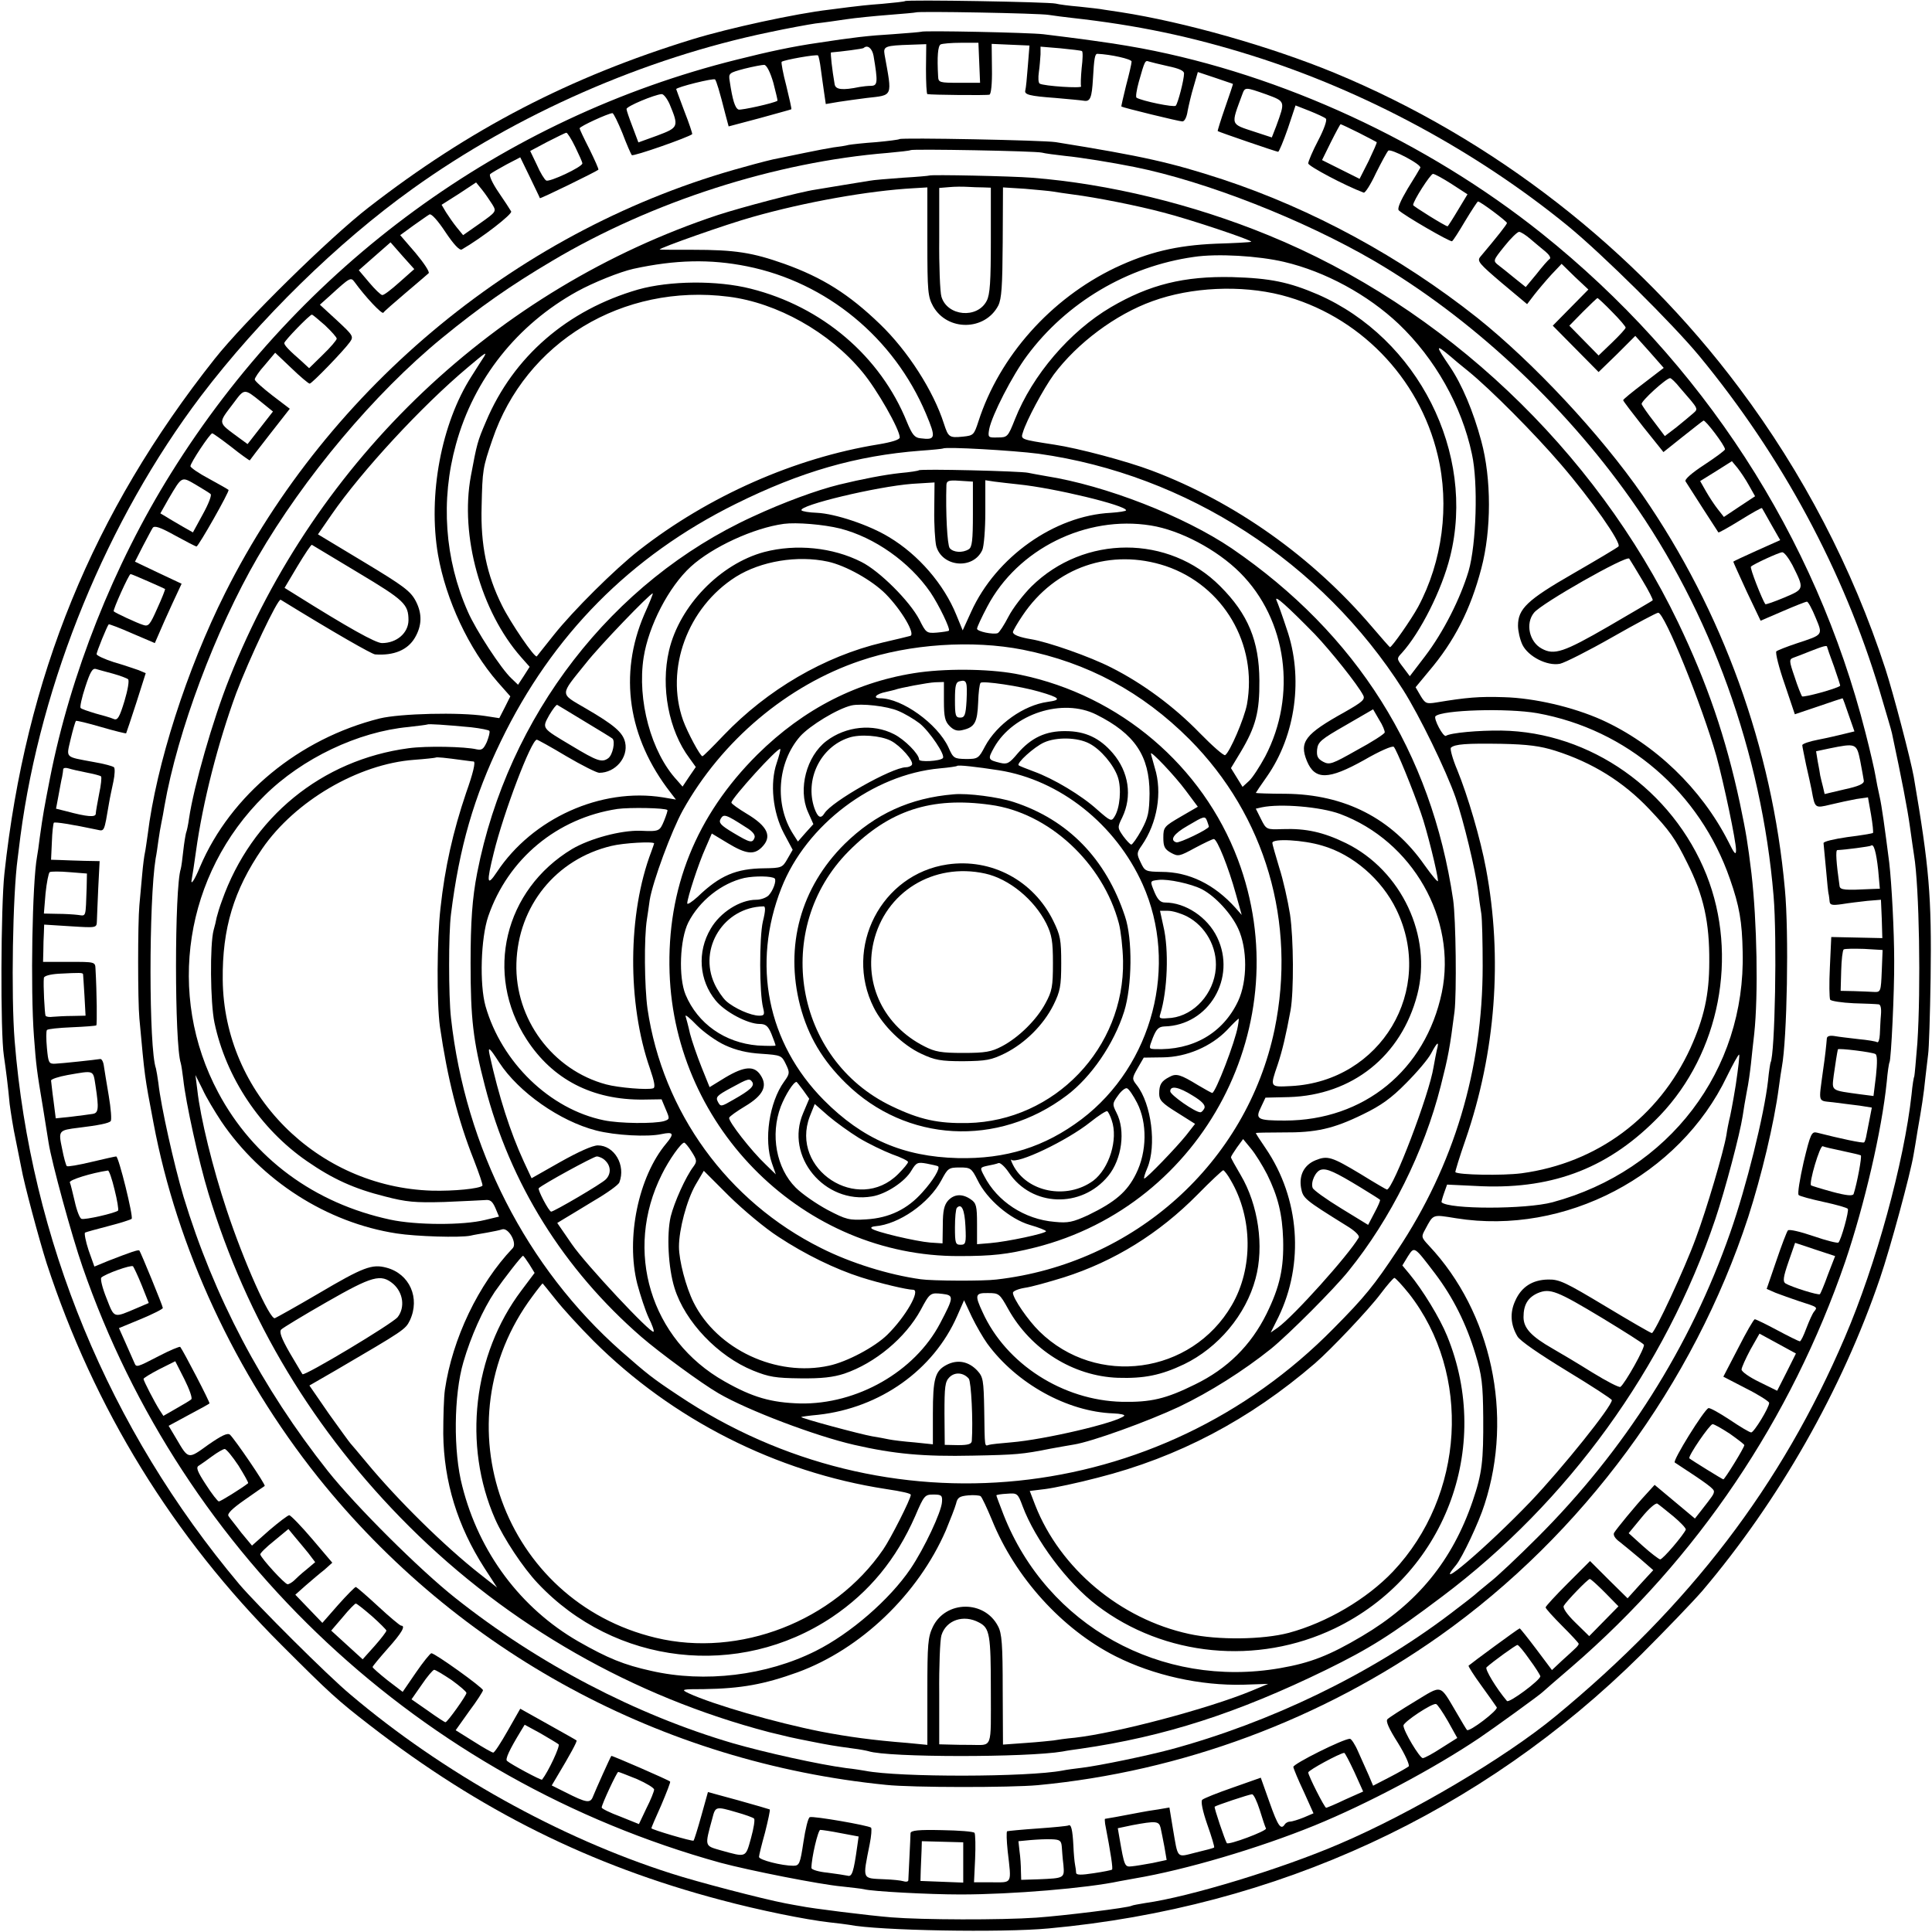 <?xml version="1.0" standalone="no"?>
<!DOCTYPE svg PUBLIC "-//W3C//DTD SVG 20010904//EN"
 "http://www.w3.org/TR/2001/REC-SVG-20010904/DTD/svg10.dtd">
<svg version="1.0" xmlns="http://www.w3.org/2000/svg"
 width="700pt" height="700pt" viewBox="0 0 700 700"
 preserveAspectRatio="xMidYMid meet">
<g transform="translate(0,700) scale(0.1,-0.1)"
fill="#000000" stroke="none">
<path d="M3279 6996 c-2 -2 -40 -6 -84 -10 -44 -3 -98 -9 -120 -12 -22 -3 -53
-7 -70 -9 -121 -14 -365 -67 -495 -107 -446 -137 -809 -326 -1175 -610 -142
-110 -450 -413 -557 -548 -442 -558 -685 -1152 -762 -1865 -13 -119 -15 -575
-2 -660 8 -55 15 -110 21 -175 4 -30 13 -89 22 -130 8 -41 17 -86 20 -100 10
-58 65 -262 92 -347 172 -526 457 -990 851 -1383 175 -175 201 -199 320 -291
399 -309 799 -508 1272 -633 138 -37 306 -71 393 -81 28 -3 60 -7 72 -9 104
-21 555 -29 723 -13 827 76 1567 418 2146 992 88 88 188 192 221 230 277 326
507 729 645 1135 37 108 110 378 121 445 3 17 10 57 15 90 14 79 22 129 28
190 3 28 8 66 10 85 3 19 7 143 9 275 4 298 -5 402 -61 730 -11 62 -74 303
-103 392 -119 365 -299 710 -530 1018 -376 503 -891 903 -1466 1141 -233 96
-543 184 -775 220 -19 3 -46 7 -60 9 -14 3 -54 7 -90 11 -36 3 -74 8 -85 11
-25 6 -540 15 -546 9z m521 -50 c19 -3 58 -8 85 -11 234 -26 430 -67 650 -136
408 -128 813 -346 1145 -617 127 -104 381 -356 477 -472 300 -364 522 -777
653 -1212 22 -75 43 -144 45 -155 36 -169 56 -273 65 -338 6 -44 13 -91 15
-104 19 -115 25 -482 12 -680 -5 -63 -10 -117 -11 -120 -2 -3 -7 -33 -10 -66
-27 -246 -129 -618 -242 -881 -229 -536 -561 -971 -1049 -1373 -182 -150 -520
-350 -780 -461 -208 -90 -546 -193 -705 -215 -24 -4 -47 -8 -50 -10 -11 -7
-245 -36 -345 -43 -128 -9 -415 -8 -525 1 -77 6 -294 33 -330 41 -8 1 -33 6
-55 10 -83 16 -321 78 -413 108 -405 129 -828 365 -1162 648 -82 68 -342 328
-403 400 -473 563 -756 1249 -814 1970 -13 163 -7 528 11 660 2 14 6 50 10 80
74 561 315 1147 654 1595 212 279 496 557 767 751 378 271 839 473 1291 567
65 14 142 28 169 32 28 3 77 10 110 15 33 5 103 12 155 16 52 4 96 8 98 9 6 5
447 -3 482 -9z"/>
<path d="M3338 6885 c-2 -1 -48 -5 -104 -9 -86 -5 -146 -12 -269 -31 -91 -13
-180 -32 -295 -61 -848 -211 -1582 -747 -2050 -1498 -208 -333 -365 -729 -439
-1106 -21 -108 -25 -129 -37 -215 -3 -27 -8 -59 -10 -70 -17 -94 -24 -477 -11
-650 8 -107 10 -123 33 -260 8 -49 17 -106 20 -125 11 -71 84 -338 123 -450
364 -1052 1228 -1859 2311 -2159 104 -28 362 -79 440 -86 36 -4 72 -8 80 -10
29 -8 236 -19 350 -19 187 0 460 23 576 48 12 2 37 7 55 10 184 31 448 109
652 192 191 78 432 206 597 317 49 33 222 158 230 167 3 3 50 44 105 91 455
393 794 896 991 1469 69 204 132 473 150 650 3 36 8 68 10 71 6 10 18 260 17
369 0 104 -9 278 -18 355 -16 125 -27 205 -35 240 -5 22 -12 56 -15 75 -3 19
-19 89 -36 155 -181 712 -591 1344 -1174 1810 -416 332 -940 574 -1450 670
-16 3 -40 7 -51 9 -49 9 -187 28 -304 42 -52 6 -436 14 -442 9z m210 -113 l3
-72 -76 0 c-71 0 -75 1 -76 23 -4 72 -1 110 9 116 6 3 39 6 74 6 l63 0 3 -73z
m-193 -22 c0 -49 2 -90 5 -91 14 -3 216 -5 225 -2 6 2 10 41 9 94 l-1 90 68
-3 69 -3 -6 -75 c-3 -41 -7 -80 -9 -87 -5 -16 15 -21 110 -28 44 -4 90 -8 102
-10 23 -4 29 10 33 80 4 73 7 90 16 90 48 -2 124 -19 124 -28 0 -7 -9 -46 -20
-87 -10 -41 -18 -75 -17 -76 5 -4 209 -54 221 -54 8 0 16 16 19 38 4 20 13 60
22 89 l15 52 63 -21 c34 -12 63 -21 64 -22 1 -1 -12 -39 -28 -85 -16 -46 -28
-85 -27 -86 6 -4 213 -75 219 -75 3 0 19 38 35 84 l28 84 51 -20 c27 -11 54
-23 59 -28 5 -5 -7 -39 -28 -79 -20 -38 -36 -76 -36 -83 0 -10 134 -81 201
-106 5 -2 25 29 44 70 20 40 40 77 45 82 9 9 123 -51 116 -62 -2 -4 -22 -38
-46 -76 -26 -44 -38 -72 -32 -78 18 -18 187 -116 193 -112 4 2 25 35 48 74 23
38 44 70 46 70 9 0 105 -72 105 -78 0 -5 -37 -52 -97 -123 -12 -15 -3 -25 78
-94 l92 -77 26 34 c14 18 42 51 62 73 l37 39 48 -47 49 -46 -65 -66 -64 -65
83 -84 83 -84 67 65 66 66 52 -58 51 -58 -73 -56 c-41 -31 -74 -58 -74 -61 0
-3 33 -46 73 -97 l73 -91 69 55 c38 30 72 57 76 59 6 4 78 -90 78 -104 0 -4
-34 -29 -75 -56 -46 -30 -72 -53 -68 -60 13 -21 116 -181 119 -185 1 -2 37 18
79 44 42 26 77 46 79 44 1 -2 17 -29 34 -60 l32 -56 -85 -38 c-47 -21 -85 -39
-85 -40 0 -2 22 -50 49 -109 l50 -105 79 34 c44 19 84 35 89 35 4 0 18 -25 31
-57 27 -65 29 -62 -68 -94 -36 -12 -69 -25 -74 -29 -4 -5 9 -58 30 -118 l37
-110 86 29 c46 16 86 29 87 29 1 0 11 -27 22 -60 l21 -60 -37 -9 c-20 -5 -63
-15 -94 -21 -32 -6 -58 -15 -58 -20 0 -5 7 -37 14 -72 8 -35 17 -75 20 -91 12
-66 11 -66 69 -52 29 7 71 16 93 20 l42 6 11 -62 c6 -35 9 -65 7 -67 -3 -2
-44 -9 -93 -15 -48 -7 -87 -16 -86 -22 0 -5 5 -48 9 -95 4 -47 8 -88 10 -92 1
-5 2 -15 3 -24 1 -13 9 -15 44 -10 24 4 66 9 93 12 l49 4 3 -69 2 -70 -92 2
-93 2 -5 -109 c-3 -59 -2 -112 1 -118 3 -5 42 -11 85 -13 43 -1 84 -3 91 -4 7
-1 10 -15 8 -38 -2 -21 -3 -53 -4 -71 -1 -18 -5 -31 -10 -28 -4 3 -35 8 -67
11 -32 4 -71 8 -86 11 -18 3 -28 0 -29 -8 -2 -25 -6 -64 -14 -118 -16 -120
-20 -107 38 -114 29 -4 72 -9 95 -12 l44 -7 -7 -36 c-4 -20 -9 -47 -12 -61 -2
-13 -6 -27 -9 -29 -4 -4 -88 14 -170 35 -20 5 -24 -2 -49 -106 -14 -62 -23
-116 -18 -120 4 -4 45 -15 91 -25 46 -10 85 -21 87 -25 5 -7 -24 -112 -34
-122 -3 -3 -44 7 -90 23 -47 16 -88 26 -93 21 -4 -4 -23 -54 -42 -110 l-35
-102 32 -14 c18 -7 57 -21 87 -31 66 -21 66 -21 53 -37 -6 -7 -18 -34 -28 -60
-10 -27 -20 -48 -24 -48 -3 0 -40 18 -81 40 -41 22 -78 40 -82 40 -4 0 -31
-47 -60 -104 l-54 -104 83 -43 c46 -23 83 -47 83 -52 0 -17 -55 -107 -65 -107
-6 0 -41 21 -78 46 -38 25 -72 44 -77 42 -16 -6 -131 -191 -122 -197 118 -77
142 -95 142 -105 -1 -11 -4 -15 -47 -70 l-22 -28 -73 61 -73 61 -30 -33 c-40
-43 -108 -126 -117 -141 -4 -8 4 -21 21 -33 15 -12 48 -39 74 -61 l47 -41 -47
-51 -46 -51 -68 67 -68 68 -81 -81 c-44 -44 -80 -83 -80 -87 0 -4 27 -34 60
-67 33 -33 60 -62 60 -65 0 -3 -6 -11 -13 -17 -7 -7 -29 -27 -49 -45 l-35 -33
-57 76 c-31 41 -58 75 -60 75 -4 0 -175 -126 -185 -135 -2 -2 19 -35 46 -72
27 -37 52 -73 56 -79 6 -10 -100 -91 -108 -82 -2 2 -19 30 -38 63 -62 105 -50
101 -151 40 -48 -29 -93 -58 -99 -64 -7 -7 5 -34 38 -86 26 -42 43 -80 39 -85
-5 -4 -36 -22 -69 -39 l-60 -31 -16 38 c-9 20 -26 58 -38 85 -11 26 -25 47
-30 47 -24 0 -206 -91 -205 -102 1 -7 18 -48 38 -90 l35 -78 -35 -15 c-20 -8
-42 -15 -50 -15 -7 0 -16 -5 -19 -10 -14 -22 -25 -6 -55 79 l-32 90 -102 -36
c-55 -19 -105 -39 -110 -44 -6 -5 1 -40 18 -89 16 -45 27 -82 25 -84 -2 -2
-32 -10 -66 -18 -72 -18 -64 -26 -84 90 l-12 73 -41 -7 c-23 -3 -50 -8 -61
-10 -72 -14 -129 -24 -131 -24 -2 0 -1 -8 0 -18 21 -109 29 -163 25 -166 -2
-2 -32 -8 -66 -13 -45 -7 -63 -7 -64 1 0 6 -2 20 -4 30 -2 10 -5 42 -6 70 -3
56 -8 78 -18 72 -3 -2 -53 -7 -111 -11 -58 -4 -108 -9 -111 -10 -3 -2 -2 -34
2 -72 14 -122 18 -113 -57 -113 l-65 0 4 85 c2 46 1 88 -2 94 -3 5 -57 9 -118
10 -86 2 -113 -1 -114 -11 0 -7 -2 -47 -4 -88 -2 -41 -4 -79 -4 -83 -1 -5 -9
-6 -18 -3 -10 3 -40 6 -68 7 -83 4 -80 -4 -54 127 6 30 8 56 5 60 -9 8 -209
43 -222 38 -6 -2 -16 -43 -23 -90 -12 -80 -15 -86 -37 -86 -41 0 -124 21 -124
32 0 6 10 46 22 89 11 44 19 81 17 83 -2 1 -53 16 -114 33 l-110 30 -24 -86
c-13 -47 -26 -88 -28 -90 -3 -4 -153 40 -153 45 0 2 16 40 36 84 19 45 34 83
32 85 -6 6 -211 95 -213 93 -4 -5 -56 -121 -66 -146 -10 -27 -23 -25 -102 15
l-48 24 19 32 c48 80 74 128 71 131 -2 2 -49 28 -104 59 l-100 56 -45 -79
c-25 -44 -48 -80 -53 -80 -4 0 -36 18 -72 41 l-64 40 49 69 c28 37 50 72 50
76 -1 10 -174 134 -187 134 -4 0 -30 -32 -56 -70 l-48 -70 -55 42 c-30 24 -54
45 -54 48 0 3 25 33 55 67 51 57 66 83 48 83 -5 1 -42 32 -83 70 -41 38 -78
70 -81 70 -3 0 -32 -29 -64 -65 l-57 -65 -49 51 -49 51 37 33 c21 18 51 44 68
57 l29 26 -73 86 c-40 47 -78 86 -83 86 -5 0 -38 -25 -73 -55 l-62 -55 -39 47
c-20 27 -42 53 -46 60 -6 8 13 27 59 59 37 26 70 49 72 50 5 4 -110 172 -126
186 -9 7 -30 -3 -79 -37 -73 -53 -71 -53 -115 22 l-28 47 72 39 c40 21 74 40
76 42 3 3 -95 191 -106 205 -2 2 -37 -12 -77 -33 -81 -42 -82 -42 -89 -25 -3
7 -17 38 -31 70 l-25 56 80 33 c43 18 79 36 79 40 0 7 -80 202 -85 208 -4 4
-32 -6 -112 -37 l-51 -21 -21 59 c-11 33 -16 62 -13 64 4 2 43 13 86 24 43 11
80 23 83 26 7 7 -47 226 -56 226 -3 0 -44 -9 -90 -20 -46 -11 -86 -18 -89 -15
-3 3 -11 31 -17 63 -14 66 -13 67 60 76 73 9 109 16 116 24 4 4 1 45 -7 92 -8
47 -16 96 -18 110 -2 14 -8 24 -13 23 -18 -3 -139 -16 -163 -17 -23 -1 -25 3
-30 57 -3 32 -3 61 0 65 3 4 43 8 90 10 47 2 87 5 89 7 3 4 2 117 -3 205 -1
25 -2 25 -96 25 l-94 0 1 38 c0 20 1 51 2 67 l1 30 95 -6 c95 -6 95 -6 96 18
0 12 3 67 5 121 l5 97 -55 1 c-31 1 -71 2 -88 3 l-33 1 3 65 c1 35 5 66 7 69
4 4 66 -6 156 -25 28 -6 26 -10 44 96 3 19 11 55 16 79 5 24 6 47 2 51 -4 4
-37 13 -73 19 -107 20 -100 13 -84 83 8 34 17 64 19 66 2 2 43 -8 91 -22 48
-14 89 -24 91 -23 1 2 18 52 37 111 l34 107 -26 11 c-15 5 -55 19 -90 29 -34
11 -62 24 -62 29 0 8 38 102 44 108 2 1 40 -13 85 -33 l82 -35 34 78 c19 42
41 91 49 107 l14 30 -85 40 -84 40 28 55 c16 30 32 61 36 67 6 10 27 3 81 -27
40 -22 75 -40 78 -40 7 0 121 201 116 205 -2 2 -33 20 -70 40 -38 20 -68 41
-68 46 0 12 71 119 79 119 3 0 35 -23 70 -50 35 -28 65 -49 66 -48 1 2 34 45
73 95 l72 92 -63 48 c-35 27 -64 53 -64 58 0 6 16 30 37 53 l37 44 59 -56 c32
-31 62 -56 66 -56 8 0 125 121 146 151 14 20 11 24 -47 78 l-62 57 38 34 c71
65 74 66 87 49 39 -54 100 -119 105 -112 3 5 40 37 81 72 41 35 79 67 83 71 5
4 -17 37 -47 73 l-56 65 48 35 c26 18 52 37 58 40 7 4 31 -23 58 -64 30 -45
51 -67 59 -63 73 42 185 129 179 138 -4 7 -24 38 -46 70 -22 32 -35 61 -30 65
5 5 32 20 59 35 l50 26 35 -72 c19 -40 36 -74 36 -76 2 -3 204 96 212 103 2 2
-13 35 -32 74 -20 39 -36 73 -36 76 0 7 105 55 119 55 4 0 20 -33 36 -72 15
-40 31 -76 34 -80 5 -6 207 65 219 76 1 2 -11 39 -28 82 -16 43 -30 80 -30 81
0 7 136 41 141 35 5 -7 15 -38 38 -129 l11 -41 113 30 c61 17 113 31 114 32 2
1 -7 39 -18 85 -12 45 -19 84 -17 87 8 7 127 28 132 23 2 -2 7 -24 10 -49 3
-25 9 -63 12 -86 l6 -41 47 8 c25 4 71 10 101 14 97 11 93 2 65 157 -5 30 1
33 95 36 l56 2 -1 -90z m-190 48 c16 -95 15 -108 -8 -109 -12 0 -31 -2 -42 -4
-63 -13 -88 -10 -91 10 -9 51 -16 115 -13 115 37 3 115 13 118 16 14 13 31 -1
36 -28z m755 17 c4 -2 3 -30 -1 -62 -3 -32 -4 -62 -2 -66 5 -8 -135 1 -150 10
-5 3 -6 21 -3 42 3 20 5 49 6 64 l0 28 72 -6 c40 -4 75 -8 78 -10z m313 -55
c38 -8 57 -16 57 -26 0 -23 -22 -108 -30 -117 -6 -7 -122 17 -142 29 -4 2 0
28 8 57 22 78 23 79 37 74 7 -2 38 -10 70 -17z m-1431 -60 c9 -35 16 -64 15
-65 -13 -9 -132 -35 -141 -32 -13 5 -22 35 -32 102 -5 30 -3 31 53 46 32 8 64
14 72 14 9 -1 22 -27 33 -65z m1786 -42 c70 -26 69 -24 36 -115 l-16 -41 -61
20 c-91 30 -88 22 -46 136 10 27 10 27 87 0z m-2162 -35 c34 -82 33 -85 -44
-114 l-69 -25 -21 56 c-12 31 -22 60 -22 65 0 10 101 52 127 54 7 1 20 -16 29
-36z m2497 -104 c34 -17 63 -33 65 -34 2 -1 -12 -32 -29 -68 l-33 -65 -68 34
-68 34 32 65 c18 36 34 65 35 65 2 0 32 -14 66 -31z m-2839 -51 c14 -29 26
-55 26 -60 0 -13 -120 -69 -131 -62 -6 3 -22 29 -34 57 l-24 50 62 33 c34 17
65 33 69 33 3 1 18 -22 32 -51z m3176 -135 l57 -37 -35 -58 c-19 -32 -36 -58
-37 -58 -8 0 -125 73 -125 77 0 15 63 113 72 113 6 0 37 -17 68 -37z m-3476
-74 c15 -25 15 -26 -46 -69 l-60 -42 -23 28 c-13 16 -30 41 -39 55 l-16 27 63
40 62 41 22 -27 c12 -15 28 -39 37 -53z m3761 -125 c17 -14 41 -35 55 -46 13
-11 20 -22 15 -26 -6 -4 -27 -28 -48 -55 l-39 -47 -40 32 c-22 18 -49 40 -60
48 -19 15 -18 17 23 68 23 29 47 52 53 52 6 0 25 -12 41 -26z m-4097 -156
c-29 -26 -57 -48 -63 -47 -5 0 -27 21 -47 45 l-38 45 58 51 57 50 43 -49 43
-48 -53 -47z m4393 -108 c27 -27 49 -53 49 -57 0 -4 -22 -28 -49 -54 l-49 -47
-53 54 -53 54 49 50 c27 27 51 50 53 50 2 0 26 -22 53 -50z m-4663 -49 c23
-22 42 -43 42 -48 0 -5 -22 -31 -50 -58 l-50 -49 -27 25 c-46 40 -63 58 -63
66 0 8 92 103 100 103 3 0 24 -18 48 -39z m4908 -225 c71 -82 68 -76 47 -95
-10 -9 -37 -31 -59 -49 l-42 -32 -40 53 c-22 28 -42 57 -44 63 -3 10 88 93
103 94 4 0 20 -15 35 -34z m-5139 -53 l42 -34 -46 -59 -46 -59 -26 19 c-85 63
-83 52 -23 132 38 51 37 51 99 1z m5390 -302 l22 -39 -56 -37 -57 -38 -22 28
c-12 15 -31 44 -43 65 l-21 37 58 36 57 36 20 -24 c11 -14 30 -42 42 -64z
m-5574 -31 c5 -4 -8 -37 -28 -73 l-36 -66 -37 21 c-20 12 -47 27 -59 35 l-22
13 30 53 c49 83 46 81 98 51 25 -15 50 -30 54 -34z m5731 -257 c44 -88 44 -87
-29 -118 -36 -15 -67 -26 -69 -24 -12 18 -57 132 -52 136 9 9 100 51 113 52 7
1 23 -20 37 -46z m-5958 -59 c33 -14 60 -27 62 -28 1 -2 -11 -33 -28 -70 -27
-61 -32 -67 -52 -60 -20 6 -98 42 -106 49 -4 4 55 135 61 135 3 0 31 -12 63
-26z m6084 -238 c0 -1 11 -34 25 -71 13 -38 24 -70 22 -70 -14 -11 -133 -43
-138 -38 -3 5 -16 36 -27 71 -20 58 -20 63 -4 69 9 3 37 14 62 24 46 18 60 22
60 15z m-6210 -97 c25 -7 49 -16 54 -20 5 -4 -1 -39 -13 -79 -18 -59 -25 -71
-39 -65 -9 4 -39 13 -66 20 -26 8 -51 16 -54 20 -3 3 4 37 17 76 18 55 26 69
39 65 9 -3 37 -10 62 -17z m6330 -316 c6 -32 12 -64 13 -72 1 -11 -19 -20 -70
-31 l-72 -17 -6 26 c-4 14 -8 33 -10 41 -1 8 -5 31 -9 51 l-6 37 47 10 c98 20
100 19 113 -45z m-6427 -42 c26 -5 50 -11 53 -14 3 -3 0 -32 -7 -64 -6 -32
-12 -64 -12 -71 0 -14 -30 -12 -108 9 l-36 9 9 48 c5 26 10 56 13 67 2 11 4
24 4 28 1 5 9 6 19 3 9 -3 39 -10 65 -15z m6492 -353 l6 -68 -28 -1 c-99 -5
-116 -4 -118 11 -12 84 -15 130 -8 130 28 1 119 13 122 16 10 9 19 -24 26 -88z
m-6491 -63 c-4 -111 -1 -104 -31 -100 -16 2 -50 4 -76 4 l-48 1 6 73 c4 39 11
74 15 77 5 3 37 3 72 0 l63 -5 -1 -50z m6504 -303 c-3 -75 -4 -77 -28 -76 -14
1 -47 2 -73 3 l-48 1 2 73 c1 39 5 74 9 77 5 3 38 3 74 2 l67 -4 -3 -76z
m-6517 -12 c0 -3 3 -38 5 -77 l4 -73 -47 -1 c-27 0 -58 -2 -71 -3 -13 -2 -25
0 -27 4 -3 6 -9 113 -6 137 1 7 22 13 54 15 77 4 87 4 88 -2z m6494 -289 c7
-4 7 -31 2 -79 l-9 -73 -47 6 c-109 15 -104 11 -97 69 6 43 12 81 15 94 2 5
125 -10 136 -17z m-6449 -114 c13 -85 11 -100 -11 -103 -11 -2 -45 -6 -76 -10
l-57 -6 -8 63 c-5 35 -8 68 -9 74 0 5 27 14 60 20 98 17 92 19 101 -38z m6329
-237 c33 -7 63 -14 67 -16 5 -3 -14 -104 -26 -140 -3 -8 -26 -6 -78 8 -40 11
-75 22 -76 23 -9 8 32 146 42 142 6 -3 38 -10 71 -17z m-6260 -140 c10 -39 15
-73 13 -76 -9 -9 -122 -35 -133 -30 -6 2 -17 30 -24 62 -8 33 -15 64 -18 70
-3 9 78 34 138 43 4 1 15 -31 24 -69z m6208 -308 c-13 -37 -27 -69 -29 -71 -5
-5 -104 26 -125 39 -10 7 -8 23 11 78 l24 69 72 -24 73 -24 -26 -67z m-6109
-40 l25 -63 -42 -18 c-87 -37 -82 -39 -111 35 -15 37 -23 70 -19 75 15 14 108
47 115 41 3 -4 18 -35 32 -70z m5959 -314 l-34 -67 -65 32 c-35 17 -64 37 -64
45 0 7 15 40 32 72 l33 58 66 -36 66 -36 -34 -68z m-5780 -98 c-4 -4 -29 -19
-54 -33 l-47 -27 -15 23 c-17 27 -57 104 -57 111 0 3 26 19 57 35 l58 29 33
-65 c18 -36 30 -69 25 -73z m5575 -125 c28 -20 52 -38 52 -41 0 -9 -71 -124
-76 -124 -3 0 -113 68 -123 76 -7 6 74 124 84 124 6 0 34 -16 63 -35z m-5404
-115 c21 -34 37 -62 35 -64 -24 -19 -100 -66 -106 -66 -4 0 -26 28 -47 61 -32
49 -37 63 -25 69 8 5 29 20 48 34 19 14 40 26 45 26 6 0 28 -27 50 -60z m5199
-184 c26 -22 46 -43 45 -48 -7 -18 -83 -108 -93 -108 -5 1 -33 22 -62 48 l-52
47 47 57 c25 31 51 54 57 50 5 -3 31 -24 58 -46z m-4946 -133 l25 -33 -32 -27
c-18 -14 -38 -33 -45 -40 -8 -7 -18 -13 -23 -13 -10 0 -95 93 -99 108 -1 4 21
26 50 49 l52 43 23 -28 c13 -15 35 -42 49 -59z m4698 -143 l49 -50 -53 -54
-53 -54 -50 49 c-31 30 -47 54 -42 61 9 16 87 97 94 97 3 1 28 -22 55 -49z
m-4467 -86 c28 -25 52 -49 52 -52 0 -4 -19 -29 -43 -56 l-43 -48 -57 52 -57
52 42 49 c22 27 44 49 47 49 4 0 30 -21 59 -46z m4194 -157 c21 -28 38 -56 39
-60 1 -14 -114 -99 -121 -90 -39 46 -81 116 -74 122 23 21 106 81 112 81 4 0
24 -24 44 -53z m-3906 -74 c29 -21 54 -42 54 -47 0 -9 -69 -106 -76 -106 -3 0
-32 19 -64 42 l-59 41 37 53 c20 30 41 54 45 54 5 0 33 -17 63 -37z m3610
-149 l34 -61 -57 -36 c-32 -21 -62 -37 -68 -37 -11 0 -70 98 -70 118 0 13 104
82 118 78 5 -1 24 -29 43 -62z m-3222 -84 c6 -6 -36 -97 -60 -128 -2 -4 -114
56 -127 68 -7 6 8 39 50 108 l14 23 57 -31 c31 -18 61 -36 66 -40z m2883 -100
l32 -71 -65 -29 c-35 -17 -67 -30 -69 -30 -6 0 -65 117 -65 128 0 8 113 69
130 71 3 1 19 -31 37 -69z m-2599 -26 c34 -15 62 -32 62 -38 0 -6 -12 -37 -28
-68 l-27 -57 -67 27 c-38 14 -68 29 -68 33 0 11 55 129 60 129 3 0 33 -12 68
-26z m2256 -111 c10 -32 20 -63 23 -68 3 -9 -136 -61 -142 -53 -7 11 -47 129
-44 132 6 5 123 44 135 45 6 1 18 -25 28 -56z m-1896 -9 c32 -9 60 -19 64 -23
4 -3 -1 -35 -11 -71 -20 -72 -16 -70 -110 -44 -59 17 -58 13 -30 116 11 43 12
44 87 22z m1537 -56 c3 -13 9 -44 14 -70 l8 -47 -51 -11 c-28 -5 -62 -11 -75
-12 -26 -3 -27 -1 -45 103 l-6 35 52 11 c86 16 97 15 103 -9z m-1158 -20 l64
-12 -5 -35 c-13 -94 -19 -112 -35 -107 -9 2 -42 7 -73 11 -32 3 -58 11 -58 17
0 37 24 138 32 138 6 0 40 -5 75 -12z m800 -48 c1 -14 3 -44 6 -67 4 -48 4
-48 -90 -52 l-63 -2 -1 33 c0 18 -2 50 -5 70 l-4 37 42 4 c24 2 59 4 78 3 30
-1 35 -5 37 -26z m-357 -58 l0 -73 -77 3 -78 3 1 38 c1 20 2 53 3 72 l1 34 75
-2 75 -2 0 -73z"/>
<path d="M3259 6496 c-2 -2 -40 -7 -84 -11 -44 -3 -89 -8 -100 -10 -11 -3 -36
-7 -55 -9 -19 -3 -67 -12 -105 -20 -39 -8 -83 -17 -97 -20 -14 -2 -69 -16
-122 -31 -806 -219 -1503 -792 -1880 -1543 -139 -277 -250 -623 -281 -877 -4
-27 -8 -57 -10 -65 -2 -8 -7 -44 -10 -80 -3 -36 -8 -85 -10 -110 -6 -65 -6
-346 0 -410 20 -217 18 -204 51 -378 85 -453 297 -909 596 -1284 507 -634
1246 -1034 2059 -1115 94 -10 451 -10 549 -1 520 49 1027 237 1458 542 516
366 918 911 1116 1516 48 149 94 340 111 470 4 30 9 64 11 74 19 102 26 486
11 644 -46 512 -226 1008 -515 1427 -153 221 -396 481 -600 644 -278 220 -596
393 -922 501 -187 61 -288 84 -605 135 -44 7 -559 17 -566 11z m516 -49 c11
-3 49 -8 85 -12 53 -5 171 -24 250 -40 259 -52 613 -191 870 -341 348 -204
681 -513 927 -860 291 -410 476 -924 519 -1440 13 -153 5 -576 -11 -604 -1 -3
-6 -32 -9 -65 -14 -125 -79 -386 -137 -551 -145 -415 -382 -788 -698 -1104
-69 -69 -148 -144 -176 -165 -27 -22 -52 -43 -55 -46 -3 -3 -42 -33 -88 -68
-287 -217 -649 -392 -1012 -490 -87 -23 -255 -58 -320 -66 -25 -3 -56 -7 -70
-10 -125 -24 -592 -25 -715 -1 -11 2 -42 7 -70 10 -98 13 -292 56 -410 90
-351 103 -705 288 -1005 526 -129 102 -361 333 -462 460 -239 302 -413 632
-523 994 -34 114 -82 328 -91 411 -3 22 -7 46 -9 54 -26 71 -26 606 -1 761 3
14 7 43 10 65 3 22 8 51 11 65 3 14 8 41 11 60 47 269 185 638 337 900 168
290 424 595 668 795 138 113 248 190 400 280 362 215 808 358 1216 391 43 4
80 8 82 10 5 5 453 -3 476 -9z"/>
<path d="M3367 6364 c-1 -1 -45 -5 -97 -8 -52 -4 -106 -8 -120 -11 -27 -4
-146 -24 -195 -32 -56 -8 -268 -64 -354 -92 -804 -267 -1455 -884 -1770 -1679
-60 -150 -129 -392 -146 -507 -3 -22 -8 -46 -11 -53 -2 -8 -7 -37 -10 -65 -3
-29 -7 -58 -9 -65 -23 -69 -23 -635 0 -704 2 -7 6 -33 9 -58 9 -85 56 -298 91
-413 139 -459 383 -864 727 -1207 361 -360 812 -617 1305 -746 28 -7 62 -15
75 -18 12 -3 48 -10 78 -16 60 -12 83 -16 150 -25 25 -3 50 -8 57 -10 70 -23
574 -23 703 -1 14 3 43 7 65 10 305 44 568 129 890 286 157 77 234 125 421
266 456 343 807 828 989 1367 36 107 89 308 99 373 3 22 10 62 15 89 6 28 12
73 15 100 3 28 8 77 12 110 15 141 10 406 -10 580 -14 114 -19 145 -42 255
-51 238 -118 434 -224 655 -301 625 -848 1143 -1485 1403 -273 112 -577 186
-855 208 -75 6 -368 12 -373 8z m196 -43 l27 -1 0 -190 c0 -150 -3 -197 -15
-220 -34 -66 -143 -56 -164 15 -5 16 -9 112 -8 212 l0 182 36 3 c20 2 50 2 66
1 17 -1 42 -2 58 -2z m-203 -197 c0 -182 2 -199 21 -234 52 -91 188 -89 236 3
12 25 15 69 16 229 l1 199 80 -5 c45 -4 90 -8 101 -10 11 -2 45 -7 75 -11 79
-10 232 -40 325 -65 95 -24 330 -103 318 -106 -4 -2 -62 -5 -128 -7 -143 -6
-245 -31 -364 -87 -234 -112 -420 -321 -496 -557 -16 -49 -18 -51 -56 -55 -50
-5 -53 -2 -69 47 -38 119 -131 264 -232 361 -112 108 -207 168 -346 218 -116
41 -178 51 -334 51 -65 0 -118 0 -118 1 0 6 240 91 337 118 190 54 420 95 583
104 l50 3 0 -197z m1293 -73 c149 -35 303 -119 415 -225 131 -125 228 -296
265 -471 23 -103 16 -327 -12 -424 -30 -100 -91 -221 -158 -309 l-55 -72 -24
32 c-24 31 -24 32 -5 52 67 74 145 228 175 349 94 375 -116 791 -479 950 -105
45 -172 59 -310 63 -175 4 -300 -27 -440 -109 -148 -87 -284 -245 -348 -407
-25 -63 -27 -65 -62 -65 -35 -1 -36 0 -31 30 10 51 84 195 137 266 143 193
364 324 604 358 85 13 235 4 328 -18z m-1946 -16 c288 -58 532 -259 648 -534
37 -88 35 -96 -20 -89 -21 2 -30 13 -49 59 -96 238 -307 418 -566 483 -122 31
-294 29 -408 -3 -256 -74 -452 -243 -551 -478 -31 -72 -33 -80 -55 -198 -40
-216 36 -490 182 -656 l31 -35 -21 -33 -21 -32 -24 23 c-36 33 -129 175 -158
242 -84 190 -99 404 -43 606 65 237 222 434 439 554 60 33 155 71 204 82 152
33 278 36 412 9z m1935 -104 c279 -72 500 -297 567 -580 44 -182 17 -386 -71
-550 -25 -46 -95 -146 -102 -146 -1 0 -31 34 -66 75 -215 252 -495 451 -797
565 -90 34 -266 81 -353 94 -123 19 -122 19 -114 44 13 44 75 159 112 210 85
114 224 218 358 266 140 51 320 59 466 22z m-2002 -6 c175 -22 365 -128 484
-272 53 -63 136 -209 136 -238 0 -8 -29 -17 -77 -25 -303 -49 -616 -187 -868
-384 -87 -68 -239 -219 -308 -306 -33 -41 -61 -77 -62 -78 -7 -8 -96 123 -126
184 -56 112 -78 221 -74 359 3 133 4 140 39 242 120 354 472 567 856 518z
m2615 -216 c11 -10 40 -34 65 -54 80 -65 241 -227 336 -338 110 -128 220 -285
208 -297 -5 -5 -79 -49 -164 -98 -167 -96 -200 -128 -200 -189 0 -19 7 -50 16
-69 21 -43 90 -78 136 -69 18 4 103 47 189 96 86 49 161 89 167 89 23 0 159
-336 211 -520 27 -99 71 -307 71 -340 0 -20 -6 -14 -28 31 -98 192 -265 353
-459 441 -103 46 -243 79 -354 82 -89 3 -136 -1 -244 -19 -37 -6 -41 -4 -58
24 l-18 31 48 58 c92 108 151 223 190 372 37 139 37 326 0 462 -29 108 -70
205 -114 270 -53 78 -53 83 2 37z m-3501 -1 c-5 -7 -25 -39 -46 -72 -109 -170
-158 -430 -121 -646 29 -165 112 -341 216 -461 l46 -52 -20 -40 -20 -39 -52 8
c-92 14 -306 9 -381 -9 -292 -73 -540 -277 -651 -537 -21 -51 -36 -72 -30 -44
2 10 9 55 15 99 25 181 80 394 146 574 47 124 151 344 161 338 195 -120 330
-197 342 -198 68 -5 118 16 144 60 26 44 27 87 4 132 -19 37 -43 55 -189 143
l-166 100 49 71 c109 158 328 395 494 534 64 54 70 58 59 39z m2009 -352 c536
-75 1026 -392 1321 -856 59 -93 155 -290 190 -390 29 -84 71 -259 81 -335 3
-27 9 -66 12 -85 3 -19 5 -105 5 -190 0 -375 -104 -722 -309 -1030 -84 -127
-118 -169 -231 -283 -634 -645 -1623 -746 -2374 -243 -95 63 -111 76 -207 160
-343 303 -565 737 -617 1208 -9 79 -9 306 0 376 30 241 83 425 181 627 186
384 469 670 850 859 236 117 437 175 670 193 44 3 81 7 82 8 9 7 253 -7 346
-19z m-2465 -431 c167 -100 182 -114 182 -173 -1 -46 -43 -82 -96 -82 -23 0
-123 56 -316 177 l-37 23 47 79 c26 43 49 78 52 77 3 -2 78 -47 168 -101z
m4653 -28 c23 -38 39 -70 37 -72 -1 -2 -74 -44 -161 -95 -161 -93 -196 -105
-241 -80 -45 24 -60 91 -28 130 27 34 335 209 345 196 4 -6 26 -42 48 -79z
m-381 -481 c325 -59 589 -286 698 -601 34 -97 44 -154 46 -264 11 -429 -267
-793 -689 -907 -97 -26 -376 -26 -402 0 -1 1 3 16 9 33 l11 31 127 -6 c264
-10 465 70 644 256 217 227 285 579 169 872 -123 308 -421 518 -743 523 -83 1
-184 -8 -201 -19 -10 -6 -46 63 -38 71 24 23 260 30 369 11z m-3863 -51 c35
-4 64 -10 66 -13 3 -4 -2 -22 -9 -40 -12 -26 -18 -31 -37 -27 -42 10 -182 13
-247 4 -314 -42 -569 -250 -676 -553 -8 -21 -16 -48 -19 -60 -2 -12 -7 -32
-11 -46 -14 -52 -12 -264 3 -335 42 -200 167 -386 335 -502 94 -65 171 -100
283 -128 77 -20 108 -23 215 -20 69 3 135 6 148 7 18 2 26 -4 37 -29 l13 -31
-50 -12 c-80 -20 -251 -19 -344 1 -275 59 -496 222 -623 460 -190 355 -122
792 167 1076 137 136 340 232 522 249 36 4 66 8 68 9 4 3 63 -1 159 -10z
m3928 -85 c135 -43 246 -112 340 -211 74 -78 94 -106 138 -195 60 -119 81
-216 80 -359 0 -119 -19 -203 -68 -312 -115 -251 -338 -417 -612 -454 -69 -9
-229 -6 -240 4 -1 2 15 55 37 118 109 316 135 658 74 982 -20 108 -66 264
-104 357 -17 40 -27 77 -23 81 14 13 56 16 183 14 96 -2 141 -8 195 -25z
m-3960 -34 c17 -2 35 -5 41 -5 8 -1 -2 -43 -27 -113 -48 -142 -77 -271 -93
-418 -13 -114 -14 -344 -2 -430 27 -186 65 -337 123 -483 19 -49 33 -90 31
-93 -12 -11 -103 -20 -183 -18 -417 13 -754 352 -758 764 -2 186 40 325 143
475 119 173 348 307 550 322 41 3 76 7 78 8 3 3 38 -1 97 -9z m4614 -1177
c-10 -62 -21 -119 -24 -128 -2 -9 -7 -33 -10 -54 -10 -59 -71 -267 -111 -374
-40 -110 -149 -343 -159 -343 -4 0 -80 44 -168 97 -145 87 -167 98 -208 97
-57 -1 -97 -27 -119 -77 -20 -43 -17 -87 8 -129 9 -16 79 -64 179 -125 89 -54
163 -102 163 -106 0 -23 -179 -246 -294 -367 -159 -166 -361 -338 -270 -230
22 27 82 153 103 220 105 324 25 695 -201 936 -29 31 -29 33 -14 60 30 56 25
54 112 40 394 -63 809 154 981 514 21 43 41 79 44 79 3 1 -3 -49 -12 -110z
m-5488 -131 c146 -216 383 -368 636 -407 71 -11 230 -16 268 -8 11 3 38 7 60
11 22 4 47 9 55 12 23 6 54 -50 38 -68 -125 -131 -219 -329 -246 -513 -4 -27
-6 -100 -6 -160 2 -174 52 -335 149 -486 l46 -71 -61 48 c-129 101 -301 271
-411 404 -30 36 -56 67 -59 70 -3 3 -38 51 -78 107 l-71 103 97 56 c246 144
251 147 267 180 38 81 -1 169 -85 191 -52 14 -84 2 -245 -93 -80 -47 -152 -87
-159 -90 -18 -7 -113 205 -175 393 -50 150 -95 333 -106 433 l-7 55 26 -52
c13 -29 44 -80 67 -115z m4399 -553 c65 -86 113 -182 146 -292 23 -75 27 -108
28 -228 1 -159 -4 -203 -38 -303 -74 -217 -201 -372 -401 -490 -118 -70 -187
-97 -297 -116 -431 -75 -844 154 -1002 556 -14 36 -26 68 -26 70 0 2 17 5 39
6 37 3 39 1 56 -45 46 -123 162 -278 270 -360 243 -185 580 -218 861 -83 397
191 574 653 407 1060 -26 64 -88 166 -137 225 l-25 30 20 33 c24 37 22 38 99
-63z m-3282 34 l19 -31 -48 -64 c-175 -232 -213 -560 -95 -828 31 -70 101
-176 154 -232 279 -297 729 -349 1067 -123 135 91 232 209 301 366 32 75 35
78 66 78 29 0 33 -3 31 -27 -2 -36 -64 -168 -114 -242 -76 -112 -218 -235
-344 -298 -178 -89 -402 -116 -595 -72 -100 22 -158 46 -265 107 -208 120
-359 321 -420 562 -33 125 -31 331 4 450 27 93 71 191 114 255 32 46 97 130
102 130 2 0 12 -14 23 -31z m-493 -71 c36 -32 43 -85 16 -120 -19 -24 -338
-215 -345 -207 -2 2 -22 37 -46 77 -31 54 -39 77 -31 85 6 6 80 51 164 99 166
95 197 104 242 66z m3680 -35 c228 -291 202 -732 -58 -1007 -95 -100 -240
-185 -377 -222 -94 -25 -258 -27 -362 -4 -249 54 -467 237 -557 466 l-20 52
57 7 c31 4 117 22 189 41 292 74 550 210 787 414 59 51 197 197 238 252 24 32
46 57 50 58 4 0 28 -26 53 -57z m-3092 -21 c25 -32 87 -100 138 -151 285 -284
661 -475 1059 -536 60 -9 90 -16 90 -21 0 -15 -73 -159 -100 -198 -178 -260
-521 -393 -824 -320 -552 132 -787 781 -447 1237 19 26 36 47 37 47 0 0 22
-26 47 -58z m3793 -68 c79 -48 147 -91 150 -96 6 -9 -69 -142 -85 -153 -5 -3
-51 21 -103 53 -51 32 -115 70 -143 86 -77 44 -105 74 -105 114 0 45 16 71 52
87 44 18 68 9 234 -91z m-2212 -731 c84 -208 254 -396 448 -494 137 -69 307
-107 463 -103 l90 3 -60 -25 c-157 -65 -490 -153 -640 -170 -33 -3 -68 -8 -78
-10 -9 -1 -55 -6 -100 -9 l-83 -6 -1 198 c0 165 -3 205 -17 231 -49 95 -189
94 -236 -2 -18 -38 -20 -61 -20 -235 l0 -193 -72 7 c-126 10 -214 22 -313 41
-167 33 -391 98 -480 139 -29 14 -26 15 55 15 135 2 218 17 340 61 229 84 436
282 537 514 16 39 33 82 37 97 5 22 12 27 44 30 20 2 41 0 45 -3 5 -4 23 -43
41 -86z m-46 -372 c38 -20 42 -44 42 -245 0 -219 8 -198 -75 -198 -19 0 -52 0
-73 1 l-39 1 0 183 c-1 100 3 196 8 212 17 55 80 77 137 46z"/>
<path d="M3329 5296 c-2 -2 -33 -7 -68 -10 -56 -6 -139 -22 -221 -42 -81 -20
-201 -64 -313 -116 -510 -234 -887 -722 -998 -1290 -18 -92 -24 -179 -24 -328
0 -200 9 -280 52 -445 91 -353 285 -664 567 -909 66 -57 217 -168 279 -204
106 -62 352 -155 492 -187 144 -33 251 -43 430 -39 157 3 180 5 280 25 28 5
66 12 85 15 65 10 269 84 382 137 111 53 233 130 333 210 64 52 229 217 281
282 153 189 274 433 334 670 27 106 33 137 50 270 8 67 5 335 -5 405 -79 534
-349 963 -802 1273 -173 117 -457 228 -673 262 -25 4 -54 10 -65 12 -25 6
-390 15 -396 9z m196 -159 c0 -94 -3 -120 -15 -127 -22 -14 -56 -12 -69 4 -9
11 -15 130 -12 229 1 15 8 18 49 15 l47 -3 0 -118z m165 108 c129 -13 390 -76
390 -94 0 -3 -25 -7 -55 -9 -204 -10 -416 -160 -506 -358 l-31 -68 -23 56
c-45 111 -137 218 -244 282 -72 44 -195 85 -261 88 -28 1 -53 5 -56 9 -11 18
272 86 401 96 l81 5 -1 -98 c-1 -55 3 -114 7 -132 21 -77 134 -87 167 -15 6
13 11 75 11 138 l0 115 33 -5 c17 -2 57 -7 87 -10z m-646 -160 c125 -32 251
-121 327 -231 31 -46 73 -133 67 -139 -2 -2 -21 -5 -43 -7 -38 -3 -40 -1 -64
47 -35 67 -144 176 -210 209 -104 53 -237 66 -352 36 -160 -43 -307 -195 -345
-357 -31 -133 -1 -290 74 -390 l23 -32 -24 -35 -24 -36 -20 23 c-94 101 -145
291 -121 445 18 115 91 256 171 329 78 71 227 140 337 155 45 6 144 -2 204
-17z m1126 11 c106 -17 239 -87 323 -171 170 -170 207 -444 91 -666 -20 -37
-46 -77 -58 -88 l-24 -22 -21 34 -21 34 35 58 c55 92 69 146 68 260 -1 143
-41 240 -142 341 -186 187 -493 187 -684 -1 -29 -29 -67 -78 -83 -109 -16 -31
-33 -57 -39 -60 -17 -6 -75 6 -75 16 0 6 17 42 37 80 110 209 358 332 593 294z
m-1170 -131 c64 -14 159 -67 209 -117 58 -59 109 -146 89 -152 -7 -2 -52 -13
-100 -24 -211 -50 -417 -170 -576 -336 -40 -42 -74 -76 -77 -76 -8 0 -54 86
-70 130 -66 186 16 409 191 520 91 57 223 79 334 55z m1224 -16 c209 -71 333
-283 294 -501 -10 -52 -62 -173 -79 -184 -5 -3 -46 33 -92 80 -93 96 -207 180
-320 237 -78 40 -230 93 -291 103 -42 7 -66 16 -66 26 0 4 16 32 35 60 118
176 320 245 519 179z m-1890 -176 c-93 -217 -59 -446 95 -644 l20 -26 -47 8
c-225 36 -473 -76 -602 -271 -36 -54 -38 -39 -11 70 36 147 136 410 156 410 3
0 52 -27 107 -60 56 -33 110 -60 119 -60 59 0 106 56 94 110 -8 36 -39 63
-144 124 -94 55 -94 44 1 162 49 63 233 254 243 254 2 0 -12 -35 -31 -77z
m2430 -71 c57 -60 155 -182 175 -221 8 -15 -2 -24 -67 -61 -144 -80 -165 -108
-137 -177 29 -70 78 -69 207 3 57 33 103 53 108 48 10 -10 68 -152 98 -239 21
-58 62 -224 62 -247 0 -6 -22 20 -49 58 -118 169 -289 256 -503 258 -59 0
-108 2 -108 3 0 1 18 28 40 59 105 150 133 360 72 535 -15 46 -32 93 -37 104
-9 22 38 -20 139 -123z m-1058 -56 c235 -47 432 -153 604 -325 275 -277 388
-663 308 -1051 -101 -483 -508 -849 -1008 -906 -46 -6 -234 -5 -274 1 -116 16
-254 59 -361 113 -339 169 -574 493 -629 867 -11 80 -13 257 -2 325 2 14 7 45
10 69 11 67 79 251 120 325 141 253 379 453 643 542 179 61 406 76 589 40z
m-1586 -261 c52 -31 97 -59 99 -61 11 -10 1 -59 -15 -71 -23 -17 -40 -11 -133
45 -109 65 -108 62 -81 111 13 22 26 39 29 37 3 -2 49 -29 101 -61z m2897 -39
c-2 -6 -47 -35 -101 -64 -90 -51 -99 -54 -122 -42 -20 11 -24 20 -22 44 3 28
14 37 103 88 l100 58 22 -38 c13 -20 21 -41 20 -46z m-162 -295 c263 -98 424
-381 369 -647 -59 -281 -282 -464 -569 -464 -100 0 -108 5 -86 49 l16 34 85 2
c230 7 407 149 465 371 55 212 -57 450 -258 549 -82 40 -145 54 -230 51 -58
-2 -59 -2 -78 36 l-19 38 22 5 c67 14 212 2 283 -24z m-2437 14 c2 -1 -4 -19
-12 -39 -16 -38 -17 -39 -86 -36 -71 2 -182 -28 -247 -66 -246 -148 -319 -452
-165 -690 94 -145 238 -220 423 -218 l66 1 15 -36 c15 -35 15 -36 -6 -43 -35
-10 -161 -9 -218 3 -196 40 -371 210 -429 414 -22 79 -17 246 10 325 72 209
250 356 468 389 44 6 174 4 181 -4z m2373 -129 c111 -32 215 -122 268 -231
142 -292 -56 -623 -381 -640 -78 -4 -77 -5 -49 77 17 51 30 106 47 198 12 69
11 258 -2 347 -8 50 -25 126 -39 169 -13 44 -25 84 -25 90 0 17 112 11 181
-10z m-2421 8 c0 -1 -5 -15 -10 -29 -86 -225 -88 -550 -5 -787 16 -47 20 -68
12 -71 -19 -7 -127 2 -171 14 -194 52 -331 237 -325 439 6 207 143 377 344
425 44 11 155 17 155 9z m2836 -748 c-3 -12 -8 -41 -12 -62 -15 -98 -147 -444
-169 -444 -2 0 -45 25 -95 56 -105 63 -120 68 -164 50 -41 -17 -60 -54 -52
-100 7 -38 12 -42 163 -136 32 -19 50 -37 46 -44 -39 -66 -236 -285 -293 -326
l-26 -18 28 56 c94 194 77 430 -46 611 -20 29 -36 54 -36 56 0 1 44 2 98 2
120 -1 183 13 291 66 64 31 102 58 155 112 39 39 80 87 91 108 23 43 30 47 21
13z m-3397 -46 c70 -107 219 -212 351 -246 70 -18 187 -24 237 -13 43 9 47 2
17 -34 -101 -120 -147 -343 -105 -509 11 -41 29 -96 41 -122 13 -26 21 -49 18
-51 -9 -9 -246 244 -296 317 l-53 77 23 14 c13 8 62 37 109 66 48 28 90 58 93
67 24 62 -18 134 -78 134 -19 0 -70 -23 -136 -60 l-104 -59 -28 60 c-49 106
-91 237 -124 387 -7 32 -1 28 35 -28z m2782 -405 c40 -81 55 -145 58 -235 3
-105 -12 -172 -60 -270 -57 -115 -142 -199 -259 -256 -107 -53 -161 -65 -265
-63 -214 5 -420 137 -505 325 -29 62 -27 70 20 69 39 0 42 -2 73 -58 82 -147
235 -243 397 -249 95 -3 156 9 240 49 124 60 224 179 259 310 32 117 10 268
-54 376 -19 32 -35 61 -35 64 0 3 10 19 22 36 l22 30 28 -34 c16 -19 42 -61
59 -94z m-2085 82 c19 -30 20 -35 7 -53 -29 -38 -70 -130 -83 -182 -15 -65 -9
-186 14 -259 38 -122 157 -247 285 -299 57 -23 81 -27 171 -28 77 -1 119 4
159 17 112 38 222 130 277 231 33 62 35 63 79 58 42 -5 41 -12 -9 -107 -92
-175 -301 -294 -507 -290 -105 3 -172 22 -274 80 -268 151 -366 473 -227 750
26 53 70 115 81 115 3 0 16 -15 27 -33z m-312 -33 c20 -20 20 -48 1 -67 -15
-16 -188 -117 -198 -117 -8 0 -50 80 -45 85 16 15 197 114 210 115 9 0 24 -7
32 -16z m2735 -96 c36 -22 68 -42 71 -45 2 -2 -7 -23 -20 -47 l-23 -44 -98 60
c-54 33 -100 66 -103 74 -8 21 11 62 31 66 21 5 50 -8 142 -64z m-2109 -179
c97 -64 206 -117 300 -147 69 -22 167 -45 188 -45 29 0 -26 -97 -93 -163 -46
-45 -146 -98 -211 -112 -191 -42 -406 59 -491 229 -28 56 -53 152 -53 202 0
62 28 168 60 224 l30 51 92 -92 c51 -50 131 -117 178 -147z m1639 205 c80
-136 82 -319 4 -453 -146 -251 -490 -298 -697 -95 -41 40 -96 120 -96 140 0 6
19 14 43 18 23 3 87 21 142 38 182 58 345 159 484 300 47 48 89 87 93 88 3 0
16 -16 27 -36z m-882 -592 c106 -145 290 -247 457 -253 26 -1 43 -5 39 -9 -28
-25 -288 -86 -410 -96 -38 -3 -74 -7 -80 -9 -16 -5 -15 -13 -17 127 -2 108 -4
119 -25 142 -32 34 -72 41 -111 21 -42 -22 -50 -49 -50 -177 l0 -111 -67 7
c-38 3 -79 8 -93 11 -14 3 -41 8 -60 11 -41 7 -261 66 -257 70 1 1 29 5 62 8
224 25 417 162 503 358 l25 57 28 -60 c16 -33 41 -76 56 -97z m-67 -127 c9
-11 16 -155 11 -226 -1 -11 -13 -15 -49 -15 l-49 1 -1 113 c0 98 2 116 18 132
20 20 51 17 70 -5z"/>
<path d="M3332 4564 c-223 -31 -419 -131 -588 -298 -222 -221 -328 -485 -318
-790 19 -567 490 -1029 1049 -1027 120 0 175 6 275 31 612 154 958 814 735
1406 -128 339 -427 594 -787 669 -96 21 -253 24 -366 9z m170 -103 c-3 -52 -7
-61 -23 -61 -17 0 -19 8 -19 64 0 53 3 65 18 68 25 6 27 -3 24 -71z m-82 -1
c0 -58 4 -74 21 -91 15 -15 28 -19 47 -14 44 10 53 28 56 99 1 36 5 69 9 72 8
8 144 -12 212 -32 76 -22 83 -30 31 -37 -87 -12 -184 -81 -227 -161 -23 -44
-26 -46 -69 -46 -43 1 -46 2 -64 43 -40 85 -168 177 -247 177 -29 0 -15 16 21
23 16 4 31 7 33 8 14 6 119 26 145 27 l32 1 0 -69z m-165 -36 c22 -9 56 -29
77 -45 36 -29 95 -116 84 -126 -10 -11 -86 -15 -86 -5 0 20 -53 73 -91 92 -76
39 -174 29 -245 -25 -72 -55 -103 -174 -67 -256 l20 -45 -28 -31 -28 -32 -16
25 c-70 107 -59 261 24 356 35 39 135 100 186 112 35 8 129 -2 170 -20z m717
-13 c140 -70 193 -150 193 -286 -1 -69 -5 -87 -29 -132 -16 -29 -33 -53 -37
-53 -4 0 -17 14 -29 30 -21 30 -22 32 -4 68 37 77 24 165 -34 233 -47 55 -100
80 -171 80 -72 1 -125 -24 -174 -81 -30 -36 -38 -40 -63 -34 -45 11 -46 13
-22 56 69 122 248 180 370 119z m-744 -95 c35 -18 84 -74 76 -87 -3 -5 -13 -9
-22 -9 -51 -1 -269 -124 -295 -167 -13 -21 -24 -15 -36 18 -36 104 21 222 124
256 40 14 116 8 153 -11z m719 -10 c41 -21 88 -77 103 -121 14 -41 8 -113 -12
-144 -11 -18 -14 -17 -62 25 -57 52 -159 113 -231 139 -27 10 -52 20 -54 22
-10 7 56 67 92 83 44 20 121 19 164 -4z m-1133 -71 c-25 -73 -14 -178 26 -254
l32 -60 -19 -33 c-18 -32 -22 -33 -84 -34 -102 -1 -161 -26 -241 -103 -21 -19
-38 -30 -38 -24 0 19 41 145 66 200 l23 53 58 -35 c66 -40 95 -43 123 -15 39
39 22 76 -55 122 -30 18 -55 36 -55 40 0 15 169 202 177 194 2 -1 -4 -24 -13
-51z m1482 -99 l44 -59 -62 -36 c-60 -35 -63 -38 -63 -76 0 -33 5 -42 28 -55
26 -14 30 -13 87 18 32 17 63 32 68 32 12 0 53 -102 80 -200 l21 -75 -22 25
c-77 86 -169 131 -269 131 -57 1 -60 2 -75 34 -15 31 -15 35 4 62 56 81 75
192 47 281 -7 26 -14 49 -14 52 0 10 86 -80 126 -134z m-676 73 c220 -35 422
-195 520 -413 131 -292 37 -655 -221 -851 -134 -101 -274 -145 -449 -141 -197
5 -345 69 -485 210 -205 207 -262 493 -154 768 90 230 332 412 574 434 33 3
61 7 63 9 4 4 68 -3 152 -16z m-918 -206 c25 -15 35 -28 32 -38 -8 -21 -16
-19 -78 18 -45 27 -53 36 -45 50 11 19 18 17 91 -30z m1672 21 c3 -9 6 -17 6
-19 0 -9 -108 -61 -118 -57 -25 8 -10 31 41 60 61 36 63 37 71 16z m-1567
-207 c7 -8 -6 -45 -23 -62 -9 -8 -28 -15 -44 -15 -59 0 -131 -46 -165 -105
-50 -84 -42 -187 18 -260 33 -41 116 -85 159 -85 22 0 31 -7 43 -36 8 -20 15
-39 15 -42 0 -2 -29 -2 -65 0 -119 10 -217 79 -261 184 -26 63 -21 200 10 262
40 78 120 142 203 161 39 8 100 7 110 -2z m1548 -39 c49 -26 106 -88 131 -142
34 -73 34 -190 0 -263 -55 -117 -165 -180 -303 -174 -21 1 -21 2 -6 41 13 32
21 40 42 41 161 4 262 176 191 323 -35 73 -115 126 -189 126 -16 0 -26 10 -37
35 -18 44 -19 43 14 47 34 4 118 -14 157 -34z m-1591 -117 c-13 -57 -13 -259
1 -313 6 -24 4 -28 -14 -28 -31 0 -91 27 -120 53 -13 12 -32 40 -42 62 -60
129 34 278 177 281 8 1 8 -15 -2 -55z m1536 19 c68 -35 111 -112 105 -189 -7
-91 -78 -169 -160 -179 -43 -4 -47 -3 -41 14 26 84 32 232 11 319 l-12 55 29
0 c16 0 46 -9 68 -20z m-1673 -467 c39 -18 80 -28 131 -31 72 -5 74 -6 89 -37
15 -31 15 -35 -6 -64 -54 -75 -74 -211 -44 -296 l14 -40 -36 35 c-53 50 -137
158 -133 170 1 5 28 24 58 42 65 39 82 73 56 112 -23 36 -59 33 -128 -8 l-57
-35 -29 72 c-16 40 -35 95 -42 122 -6 28 -14 56 -16 63 -2 8 16 -7 41 -33 25
-25 71 -58 102 -72z m1858 69 c-9 -55 -81 -242 -93 -242 -2 0 -26 13 -51 28
-64 39 -79 44 -104 30 -29 -15 -37 -27 -37 -61 0 -23 10 -34 65 -68 l65 -41
-32 -41 c-36 -45 -144 -157 -152 -157 -3 0 2 17 11 38 34 81 15 232 -38 300
-18 23 -18 25 3 62 l22 38 70 1 c85 1 174 39 232 99 21 23 40 41 42 41 1 1 0
-11 -3 -27z m-1759 -203 c8 -14 -8 -29 -68 -63 -45 -26 -47 -27 -57 -8 -9 17
-3 23 47 50 64 35 68 36 78 21z m184 -29 l22 -31 -22 -52 c-67 -156 77 -331
249 -302 51 8 121 54 144 95 17 28 22 30 55 24 20 -4 39 -8 41 -10 8 -7 -17
-50 -57 -94 -54 -61 -120 -93 -203 -98 -62 -4 -73 -1 -140 34 -41 22 -93 58
-116 81 -70 70 -93 191 -54 294 17 43 46 89 57 89 1 0 12 -14 24 -30z m1210
-46 c37 -72 36 -177 -4 -257 -32 -65 -75 -102 -174 -150 -55 -25 -72 -29 -121
-24 -109 9 -208 74 -255 166 -16 30 -16 31 11 37 16 3 34 7 41 10 6 2 23 -13
37 -34 83 -125 263 -131 360 -13 50 61 64 165 30 230 -15 30 -15 33 6 62 11
16 26 28 32 26 7 -2 23 -26 37 -53z m202 26 c33 -20 46 -34 42 -45 -4 -8 -10
-15 -15 -15 -19 0 -109 63 -109 76 0 22 31 16 82 -16z m-1210 -153 c35 -21 89
-47 120 -59 32 -11 58 -24 58 -28 0 -5 -16 -24 -36 -44 -145 -145 -393 17
-320 209 l18 45 49 -43 c27 -23 77 -59 111 -80z m916 64 c24 -69 -9 -175 -67
-219 -96 -70 -241 -42 -291 58 -7 14 -9 22 -6 18 20 -18 202 69 286 136 30 24
58 42 62 40 3 -2 11 -17 16 -33z m-486 -217 c34 -70 118 -141 189 -162 32 -9
59 -20 59 -23 0 -8 -141 -38 -202 -43 l-48 -4 0 74 c0 64 -3 75 -22 88 -31 22
-61 20 -83 -4 -14 -16 -19 -37 -19 -88 l-1 -67 -45 3 c-50 4 -201 39 -212 51
-4 4 2 7 13 8 86 7 195 83 240 167 23 43 26 46 66 46 39 0 43 -2 65 -46z m-44
-167 c3 -62 1 -67 -18 -67 -18 0 -20 6 -20 63 0 35 3 67 7 71 17 17 28 -6 31
-67z"/>
<path d="M3455 4122 c-157 -13 -284 -71 -395 -180 -159 -158 -217 -369 -161
-586 29 -110 81 -198 166 -281 218 -214 550 -233 800 -44 89 67 171 187 208
304 29 93 31 263 3 345 -69 209 -207 350 -403 414 -54 18 -168 33 -218 28z
m133 -38 c211 -28 408 -210 466 -430 7 -27 14 -88 15 -135 6 -316 -248 -581
-563 -588 -107 -2 -173 12 -275 61 -354 169 -434 644 -156 924 147 148 299
198 513 168z"/>
<path d="M3433 3868 c-240 -35 -377 -301 -267 -519 33 -66 105 -136 172 -167
49 -23 70 -27 152 -27 84 1 101 4 152 29 73 37 139 103 175 175 24 49 28 67
28 151 0 85 -3 101 -29 154 -72 146 -224 227 -383 204z m136 -33 c87 -19 178
-94 222 -181 20 -41 24 -64 24 -144 0 -84 -3 -101 -27 -145 -32 -60 -97 -124
-158 -156 -38 -20 -60 -24 -140 -24 -80 0 -102 4 -141 24 -146 74 -219 224
-184 377 42 182 217 290 404 249z"/>
</g>
</svg>
